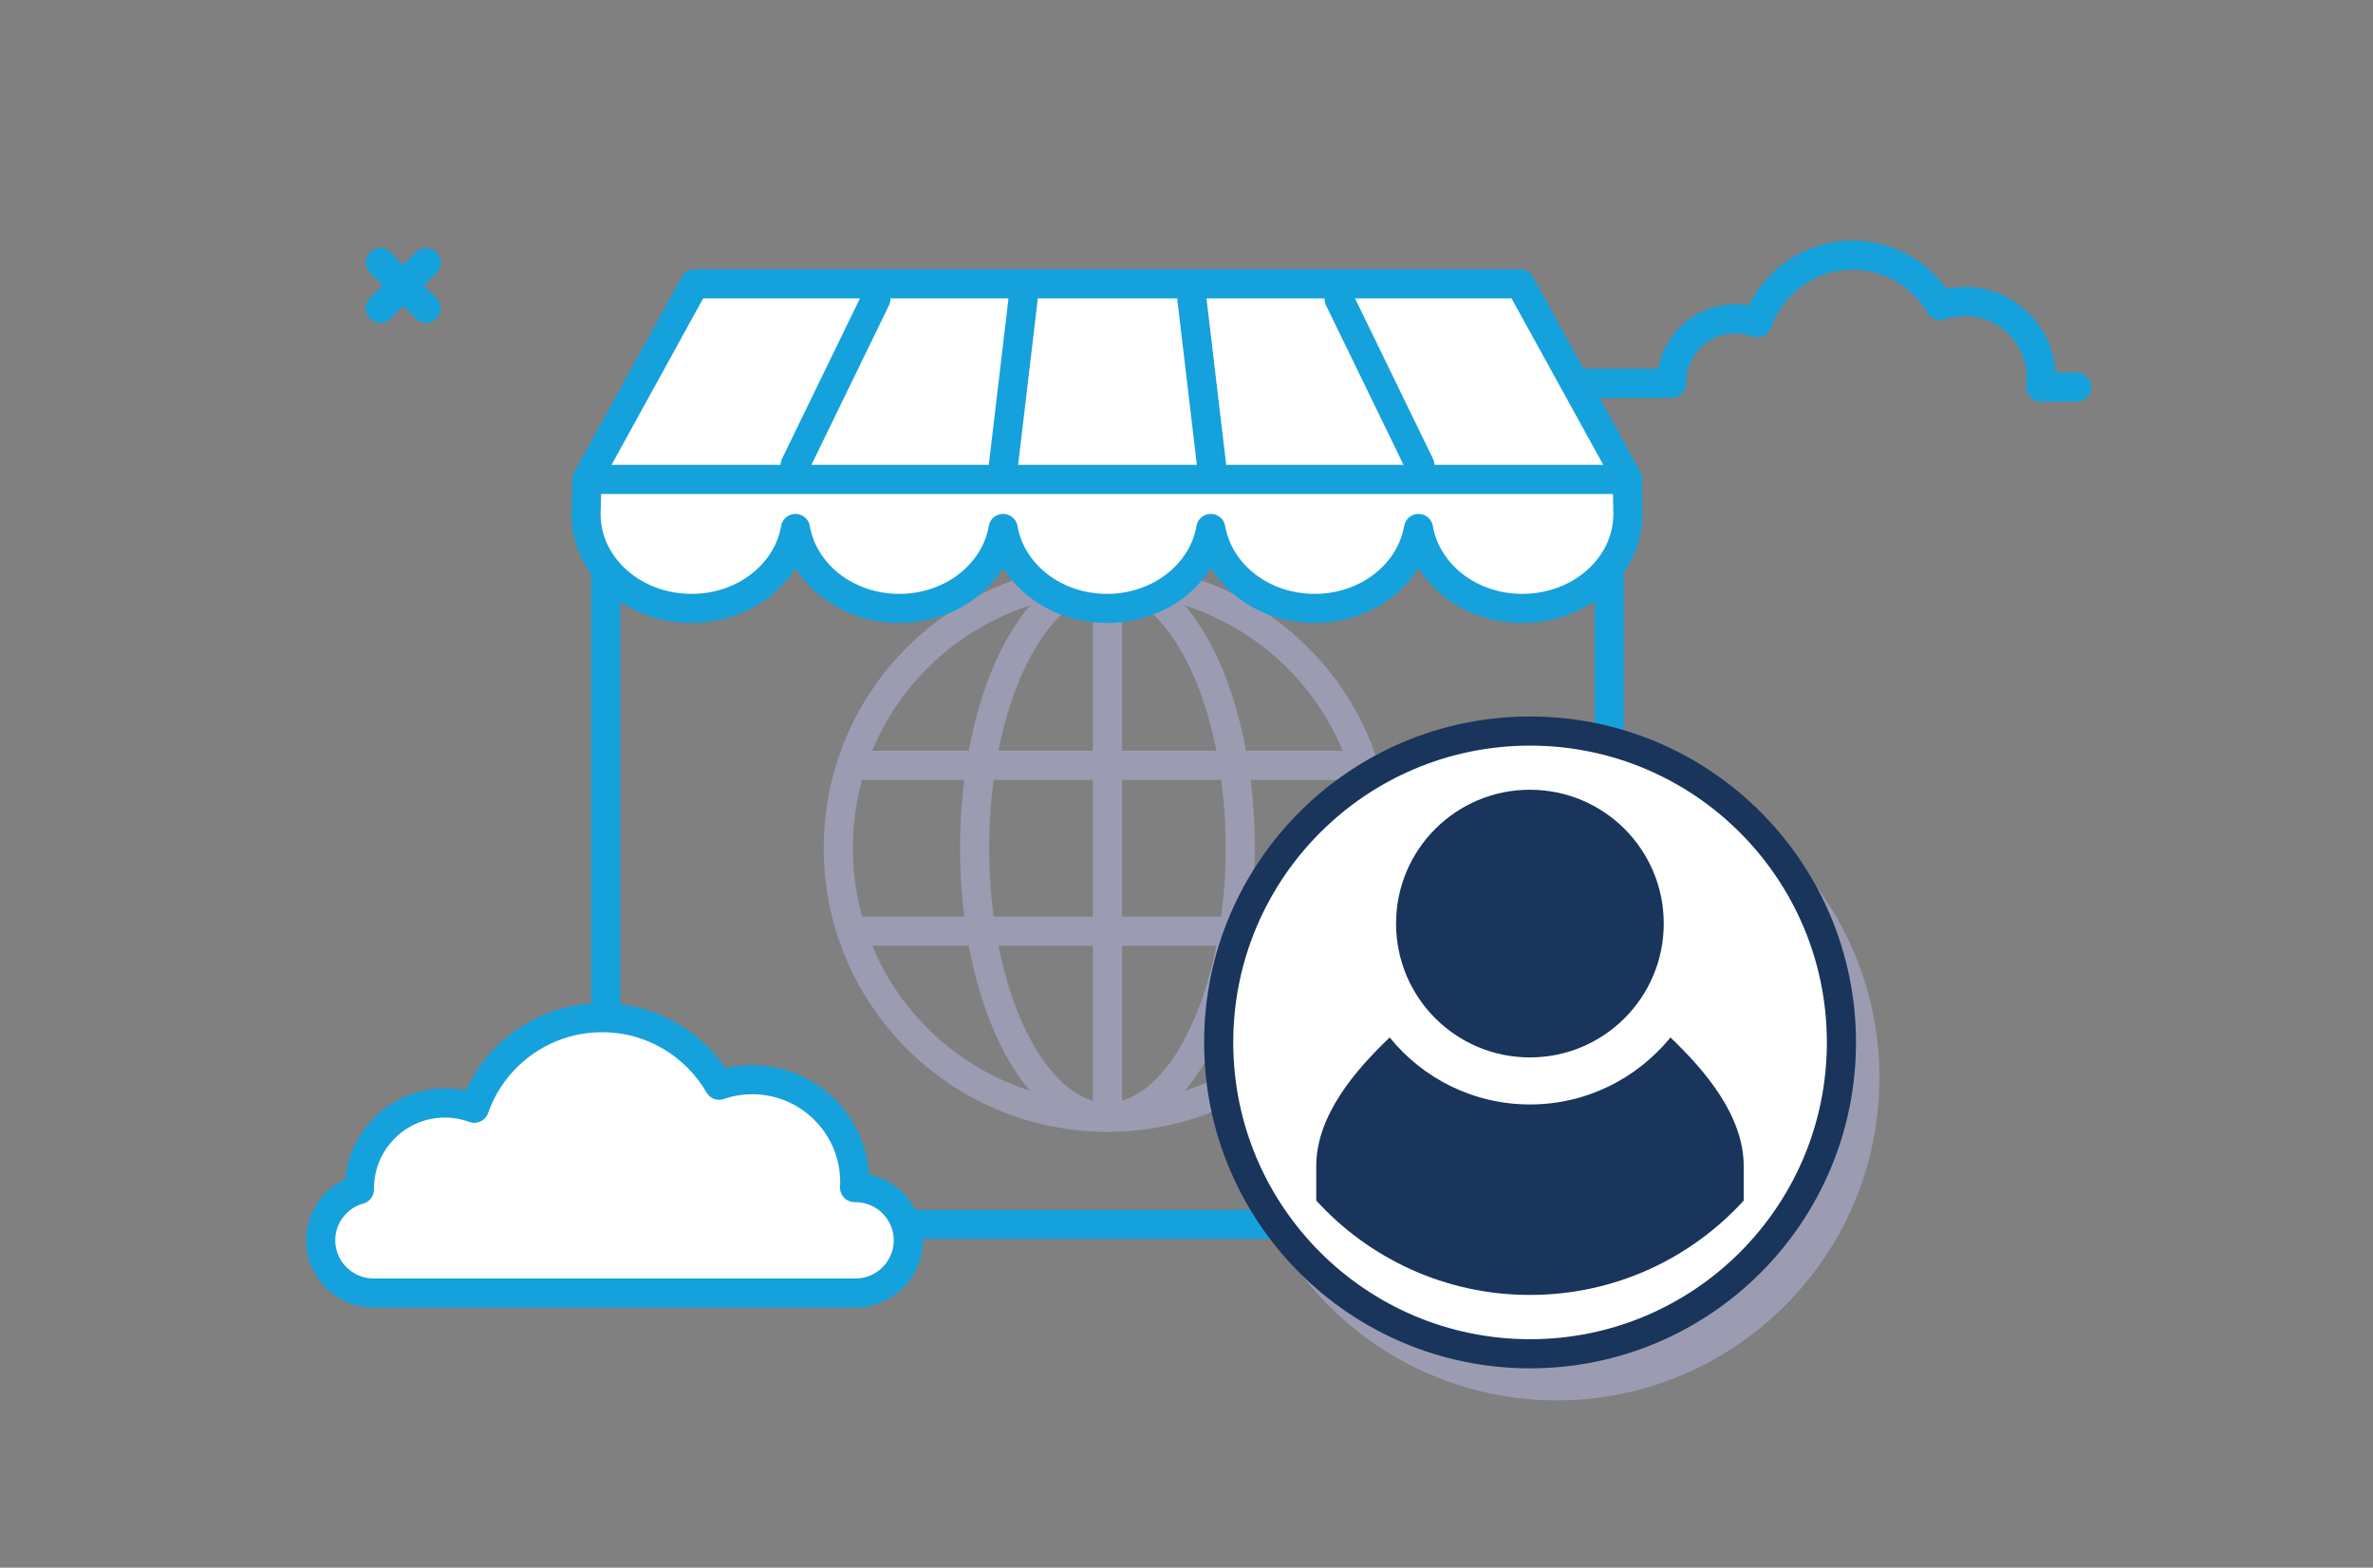 <?xml version="1.0" encoding="UTF-8"?>
<svg xmlns="http://www.w3.org/2000/svg" viewBox="0 0 162.94 107.65">
  <rect x="0" y="0" width="162.94" height="107.65" fill="#808080" stroke="none"/>
  <g id="Ebene_6">
    <path d="M142.59,26.58h-2.46s.02-.55.02-.64c0-2.9-2.35-5.24-5.24-5.24-.6,0-1.17.1-1.7.28-1.2-2.07-3.43-3.46-6-3.46-3.02,0-5.59,1.94-6.54,4.64-.47-.17-.98-.27-1.51-.27-2.42,0-4.38,1.96-4.38,4.38,0,.02,0,.05,0,.05,0,0-6.67,0-6.68,0" style="fill:none; stroke:#15a1dc; stroke-linecap:round; stroke-linejoin:round; stroke-width:2px;"></path>
    <circle cx="76.04" cy="58.24" r="18.48" style="fill:none; stroke:#9b9cb2; stroke-miterlimit:10; stroke-width:2px;"></circle>
    <ellipse cx="76.04" cy="58.24" rx="9.12" ry="18.48" style="fill:none; stroke:#9b9cb2; stroke-miterlimit:10; stroke-width:2px;"></ellipse>
    <line x1="76.04" y1="76.47" x2="76.04" y2="40.01" style="fill:none; stroke:#9b9cb2; stroke-miterlimit:10; stroke-width:2px;"></line>
    <line x1="58.48" y1="52.55" x2="93.6" y2="52.55" style="fill:none; stroke:#9b9cb2; stroke-miterlimit:10; stroke-width:2px;"></line>
    <line x1="58.48" y1="63.94" x2="93.6" y2="63.94" style="fill:none; stroke:#9b9cb2; stroke-miterlimit:10; stroke-width:2px;"></line>
    <rect x="41.59" y="32.74" width="68.91" height="51.34" rx="1.2" ry="1.2" style="fill:none; stroke:#15a1dc; stroke-miterlimit:10; stroke-width:2px;"></rect>
    <path d="M111.78,32.92l-7.4-13.43h-56.69l-7.39,13.43s-.06,2.21-.06,2.38c0,3.58,3.24,6.48,7.25,6.48,3.62,0,6.6-2.39,7.13-5.49.54,3.11,3.51,5.49,7.13,5.49s6.6-2.39,7.13-5.49c.54,3.11,3.51,5.49,7.13,5.49s6.6-2.39,7.13-5.49c.54,3.11,3.51,5.49,7.13,5.49s6.6-2.39,7.13-5.49c.54,3.11,3.51,5.49,7.13,5.49,4,0,7.25-2.9,7.25-6.48,0-.17-.04-2.38-.04-2.38Z" style="fill:#fff; stroke:#15a1dc; stroke-linecap:round; stroke-linejoin:round; stroke-width:2px;"></path>
    <line x1="40.74" y1="32.92" x2="111.35" y2="32.92" style="fill:none; stroke:#15a1dc; stroke-linecap:round; stroke-linejoin:round; stroke-width:2px;"></line>
    <line x1="54.6" y1="31.93" x2="60.14" y2="20.53" style="fill:none; stroke:#15a1dc; stroke-linecap:round; stroke-linejoin:round; stroke-width:2px;"></line>
    <line x1="68.9" y1="31.93" x2="70.25" y2="20.53" style="fill:none; stroke:#15a1dc; stroke-linecap:round; stroke-linejoin:round; stroke-width:2px;"></line>
    <line x1="83.19" y1="31.93" x2="81.84" y2="20.53" style="fill:none; stroke:#15a1dc; stroke-linecap:round; stroke-linejoin:round; stroke-width:2px;"></line>
    <line x1="97.49" y1="31.93" x2="91.95" y2="20.53" style="fill:none; stroke:#15a1dc; stroke-linecap:round; stroke-linejoin:round; stroke-width:2px;"></line>
    <path d="M58.74,81.55h-.06c0-.12.01-.25.01-.38,0-3.88-3.15-7.03-7.03-7.03-.8,0-1.57.13-2.28.38-1.61-2.78-4.61-4.64-8.04-4.64-4.05,0-7.5,2.6-8.77,6.22-.63-.23-1.31-.36-2.02-.36-3.24,0-5.87,2.63-5.87,5.87,0,.02,0,.05,0,.07-1.53.42-2.66,1.83-2.66,3.49h0c0,1.99,1.63,3.62,3.62,3.62h33.11c1.99,0,3.62-1.63,3.62-3.62h0c0-1.99-1.63-3.62-3.62-3.62Z" style="fill:#fff; stroke:#15a1dc; stroke-linecap:round; stroke-linejoin:round; stroke-width:2px;"></path>
  </g>
  <g id="Ebene_1">
    <line x1="26.12" y1="18.03" x2="29.27" y2="21.17" style="fill:#fff; stroke:#15a1dc; stroke-linecap:round; stroke-linejoin:round; stroke-width:2px;"></line>
    <line x1="29.27" y1="18.03" x2="26.12" y2="21.17" style="fill:#fff; stroke:#15a1dc; stroke-linecap:round; stroke-linejoin:round; stroke-width:2px;"></line>
  </g>
  <g id="Isolationsmodus">
    <path d="M106.9,51.86c-12.21,0-22.15,9.94-22.15,22.15s9.94,22.15,22.15,22.15,22.15-9.94,22.15-22.15-9.94-22.15-22.15-22.15Z" style="fill:#9b9cb2; stroke-width:0px;"></path>
    <circle cx="105.06" cy="71.58" r="21.38" style="fill:#fff; stroke:#19355b; stroke-miterlimit:10; stroke-width:2px;"></circle>
    <path d="M114.24,63.42c0,5.07-4.11,9.19-9.19,9.19s-9.19-4.11-9.19-9.19,4.11-9.19,9.19-9.19,9.19,4.11,9.19,9.19Z" style="fill:#19355b; stroke-width:0px;"></path>
    <path d="M105.06,88.92c5.81,0,11.04-2.5,14.67-6.48v-2.37c0-3.48-2.7-6.61-5.03-8.83-2.28,2.8-5.75,4.6-9.64,4.6s-7.36-1.79-9.64-4.6c-2.33,2.22-5.04,5.35-5.04,8.83v2.37c3.63,3.98,8.86,6.48,14.67,6.48Z" style="fill:#19355b; stroke-width:0px;"></path>
  </g>
</svg>
